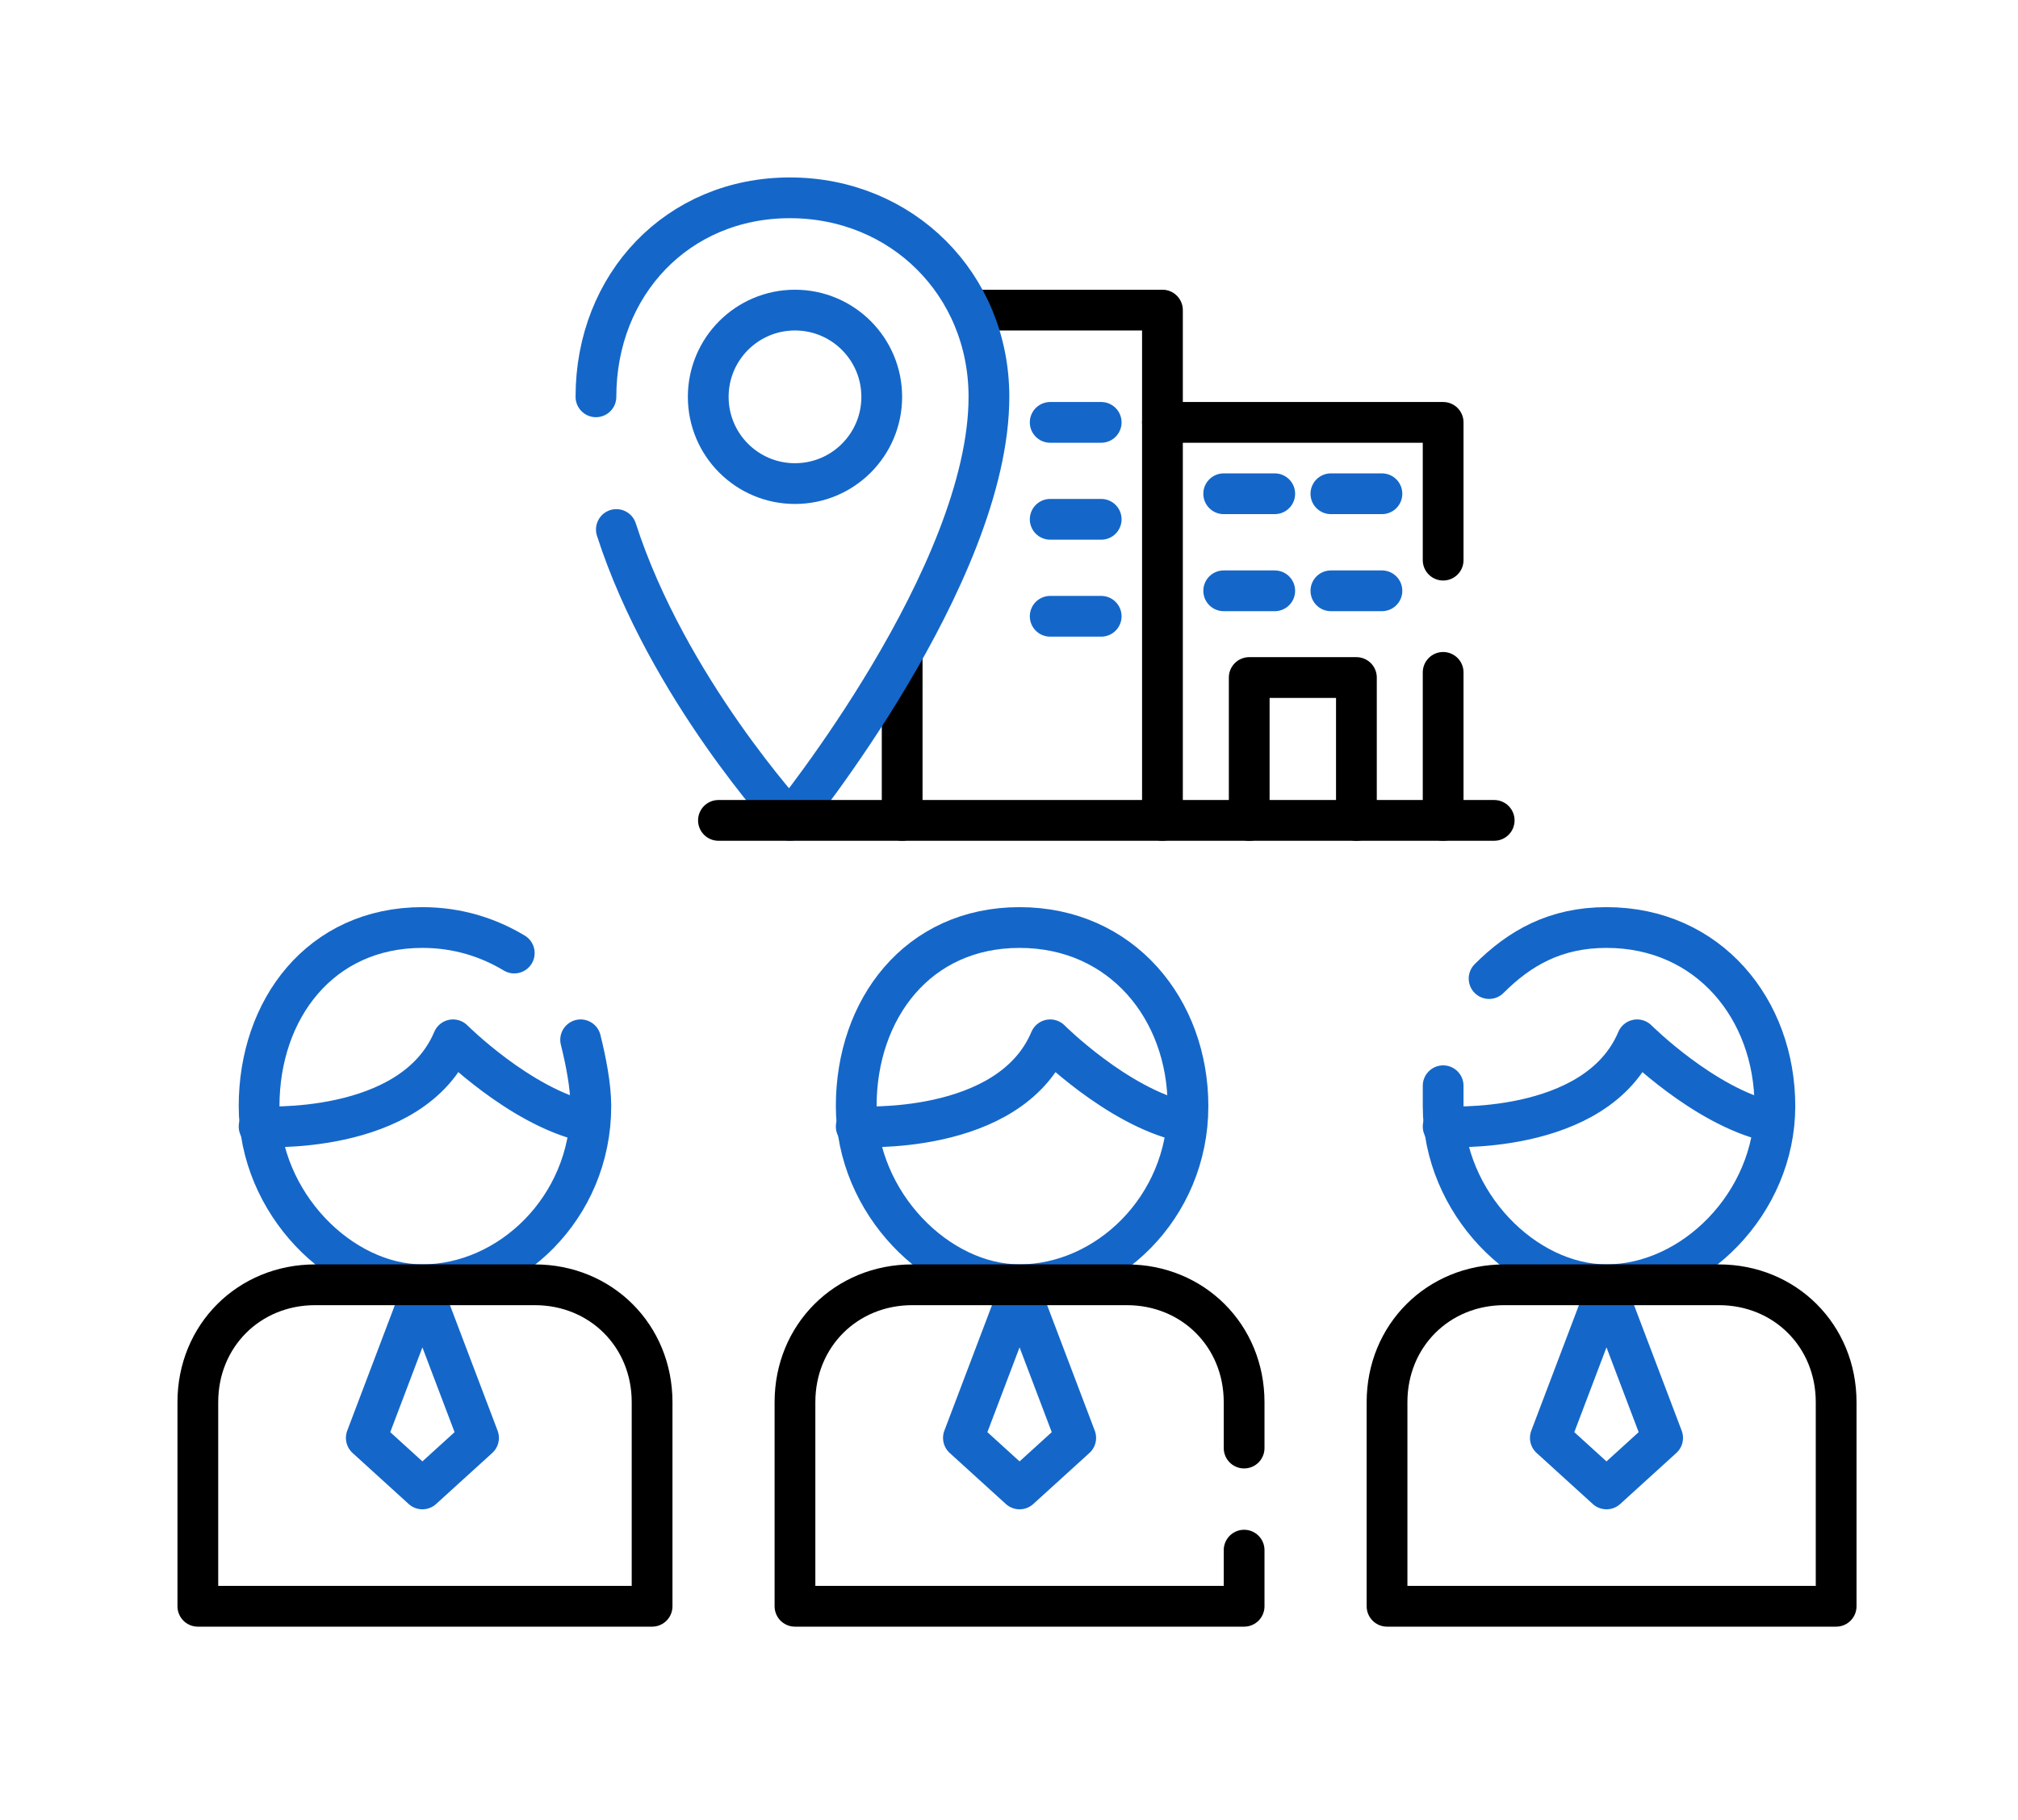 <svg width="51" height="46" viewBox="0 0 51 46" fill="none" xmlns="http://www.w3.org/2000/svg">
<g filter="url(#filter0_d_1526_16065)">
<path d="M30.023 23.959C30.023 26.538 27.959 28.473 25.767 28.473C23.703 28.473 21.639 26.41 21.639 23.959C21.639 21.508 23.187 19.444 25.767 19.444C28.346 19.444 30.023 21.508 30.023 23.959Z" stroke="#1467C9" stroke-width="1.03" stroke-linecap="round" stroke-linejoin="round"/>
<path d="M21.639 24.475C21.639 24.475 25.509 24.733 26.541 22.282C26.541 22.282 28.217 23.959 29.894 24.346" stroke="#1467C9" stroke-width="1.03" stroke-linecap="round" stroke-linejoin="round"/>
<path d="M25.767 28.604L24.348 32.344L25.767 33.634L27.186 32.344L25.767 28.604Z" stroke="#1467C9" stroke-width="1.03" stroke-linecap="round" stroke-linejoin="round"/>
<path d="M31.442 32.601V31.44C31.442 29.764 30.152 28.474 28.475 28.474H23.058C21.381 28.474 20.091 29.764 20.091 31.44V36.6H31.442V35.181" stroke="black" stroke-width="1.03" stroke-linecap="round" stroke-linejoin="round"/>
<path d="M14.674 22.282C14.803 22.798 14.932 23.443 14.932 23.959C14.932 26.538 12.868 28.473 10.675 28.473C8.612 28.473 6.548 26.41 6.548 23.959C6.548 21.508 8.096 19.444 10.675 19.444C11.578 19.444 12.352 19.702 12.997 20.089" stroke="#1467C9" stroke-width="1.03" stroke-linecap="round" stroke-linejoin="round"/>
<path d="M6.548 24.475C6.548 24.475 10.417 24.733 11.449 22.282C11.449 22.282 13.126 23.959 14.803 24.346" stroke="#1467C9" stroke-width="1.03" stroke-linecap="round" stroke-linejoin="round"/>
<path d="M10.675 28.604L9.257 32.344L10.675 33.634L12.094 32.344L10.675 28.604Z" stroke="#1467C9" stroke-width="1.03" stroke-linecap="round" stroke-linejoin="round"/>
<path d="M5.129 36.6H16.48V31.44C16.48 29.764 15.19 28.474 13.513 28.474H7.967C6.29 28.474 5 29.764 5 31.44V36.6H5.129Z" stroke="black" stroke-width="1.03" stroke-linecap="round" stroke-linejoin="round"/>
<path d="M37.633 20.734C38.407 19.96 39.31 19.444 40.6 19.444C43.18 19.444 44.856 21.508 44.856 23.959C44.856 26.41 42.793 28.473 40.6 28.473C38.536 28.473 36.472 26.41 36.472 23.959C36.472 23.83 36.472 23.572 36.472 23.443" stroke="#1467C9" stroke-width="1.03" stroke-linecap="round" stroke-linejoin="round"/>
<path d="M36.472 24.475C36.472 24.475 40.342 24.733 41.374 22.282C41.374 22.282 43.051 23.959 44.727 24.346" stroke="#1467C9" stroke-width="1.03" stroke-linecap="round" stroke-linejoin="round"/>
<path d="M40.6 28.604L39.181 32.344L40.6 33.634L42.019 32.344L40.6 28.604Z" stroke="#1467C9" stroke-width="1.03" stroke-linecap="round" stroke-linejoin="round"/>
<path d="M35.054 36.6H46.404V31.44C46.404 29.764 45.114 28.474 43.438 28.474H38.02C36.343 28.474 35.054 29.764 35.054 31.44V36.6V36.6Z" stroke="black" stroke-width="1.03" stroke-linecap="round" stroke-linejoin="round"/>
<path d="M20.091 8.223C21.302 8.223 22.284 7.242 22.284 6.031C22.284 4.82 21.302 3.838 20.091 3.838C18.88 3.838 17.899 4.82 17.899 6.031C17.899 7.242 18.88 8.223 20.091 8.223Z" stroke="#1467C9" stroke-width="1.03" stroke-linecap="round" stroke-linejoin="round"/>
<path d="M24.606 3.838H29.378V16.736" stroke="black" stroke-width="1.03" stroke-linecap="round" stroke-linejoin="round"/>
<path d="M22.8 12.608V16.736" stroke="black" stroke-width="1.03" stroke-linecap="round" stroke-linejoin="round"/>
<path d="M36.472 12.995V16.736" stroke="black" stroke-width="1.03" stroke-linecap="round" stroke-linejoin="round"/>
<path d="M29.378 6.676H36.472V10.158" stroke="black" stroke-width="1.03" stroke-linecap="round" stroke-linejoin="round"/>
<path d="M31.571 16.737V13.125H34.28V16.737" stroke="black" stroke-width="1.03" stroke-linecap="round" stroke-linejoin="round"/>
<path d="M26.541 6.676H27.83" stroke="#1467C9" stroke-width="1.03" stroke-linecap="round" stroke-linejoin="round"/>
<path d="M26.541 9.126H27.83" stroke="#1467C9" stroke-width="1.03" stroke-linecap="round" stroke-linejoin="round"/>
<path d="M30.926 8.48H32.216" stroke="#1467C9" stroke-width="1.03" stroke-linecap="round" stroke-linejoin="round"/>
<path d="M30.926 10.933H32.216" stroke="#1467C9" stroke-width="1.03" stroke-linecap="round" stroke-linejoin="round"/>
<path d="M33.635 8.48H34.925" stroke="#1467C9" stroke-width="1.03" stroke-linecap="round" stroke-linejoin="round"/>
<path d="M33.635 10.933H34.925" stroke="#1467C9" stroke-width="1.03" stroke-linecap="round" stroke-linejoin="round"/>
<path d="M26.541 11.577H27.83" stroke="#1467C9" stroke-width="1.03" stroke-linecap="round" stroke-linejoin="round"/>
<path d="M15.577 9.384C16.867 13.383 19.962 16.736 19.962 16.736C19.962 16.736 24.993 10.545 24.993 6.03C24.993 3.193 22.8 1 19.962 1C17.125 1 15.061 3.193 15.061 6.03" stroke="#1467C9" stroke-width="1.03" stroke-linecap="round" stroke-linejoin="round"/>
<path d="M18.157 16.736H37.762" stroke="black" stroke-width="1.03" stroke-linecap="round" stroke-linejoin="round"/>
</g>
<defs>
<filter id="filter0_d_1526_16065" x="0.485" y="0.485" width="50.434" height="44.629" filterUnits="userSpaceOnUse" color-interpolation-filters="sRGB">
<feFlood flood-opacity="0" result="BackgroundImageFix"/>
<feColorMatrix in="SourceAlpha" type="matrix" values="0 0 0 0 0 0 0 0 0 0 0 0 0 0 0 0 0 0 127 0" result="hardAlpha"/>
<feOffset dy="4"/>
<feGaussianBlur stdDeviation="2"/>
<feComposite in2="hardAlpha" operator="out"/>
<feColorMatrix type="matrix" values="0 0 0 0 0 0 0 0 0 0 0 0 0 0 0 0 0 0 0.25 0"/>
<feBlend mode="normal" in2="BackgroundImageFix" result="effect1_dropShadow_1526_16065"/>
<feBlend mode="normal" in="SourceGraphic" in2="effect1_dropShadow_1526_16065" result="shape"/>
</filter>
</defs>
</svg>
